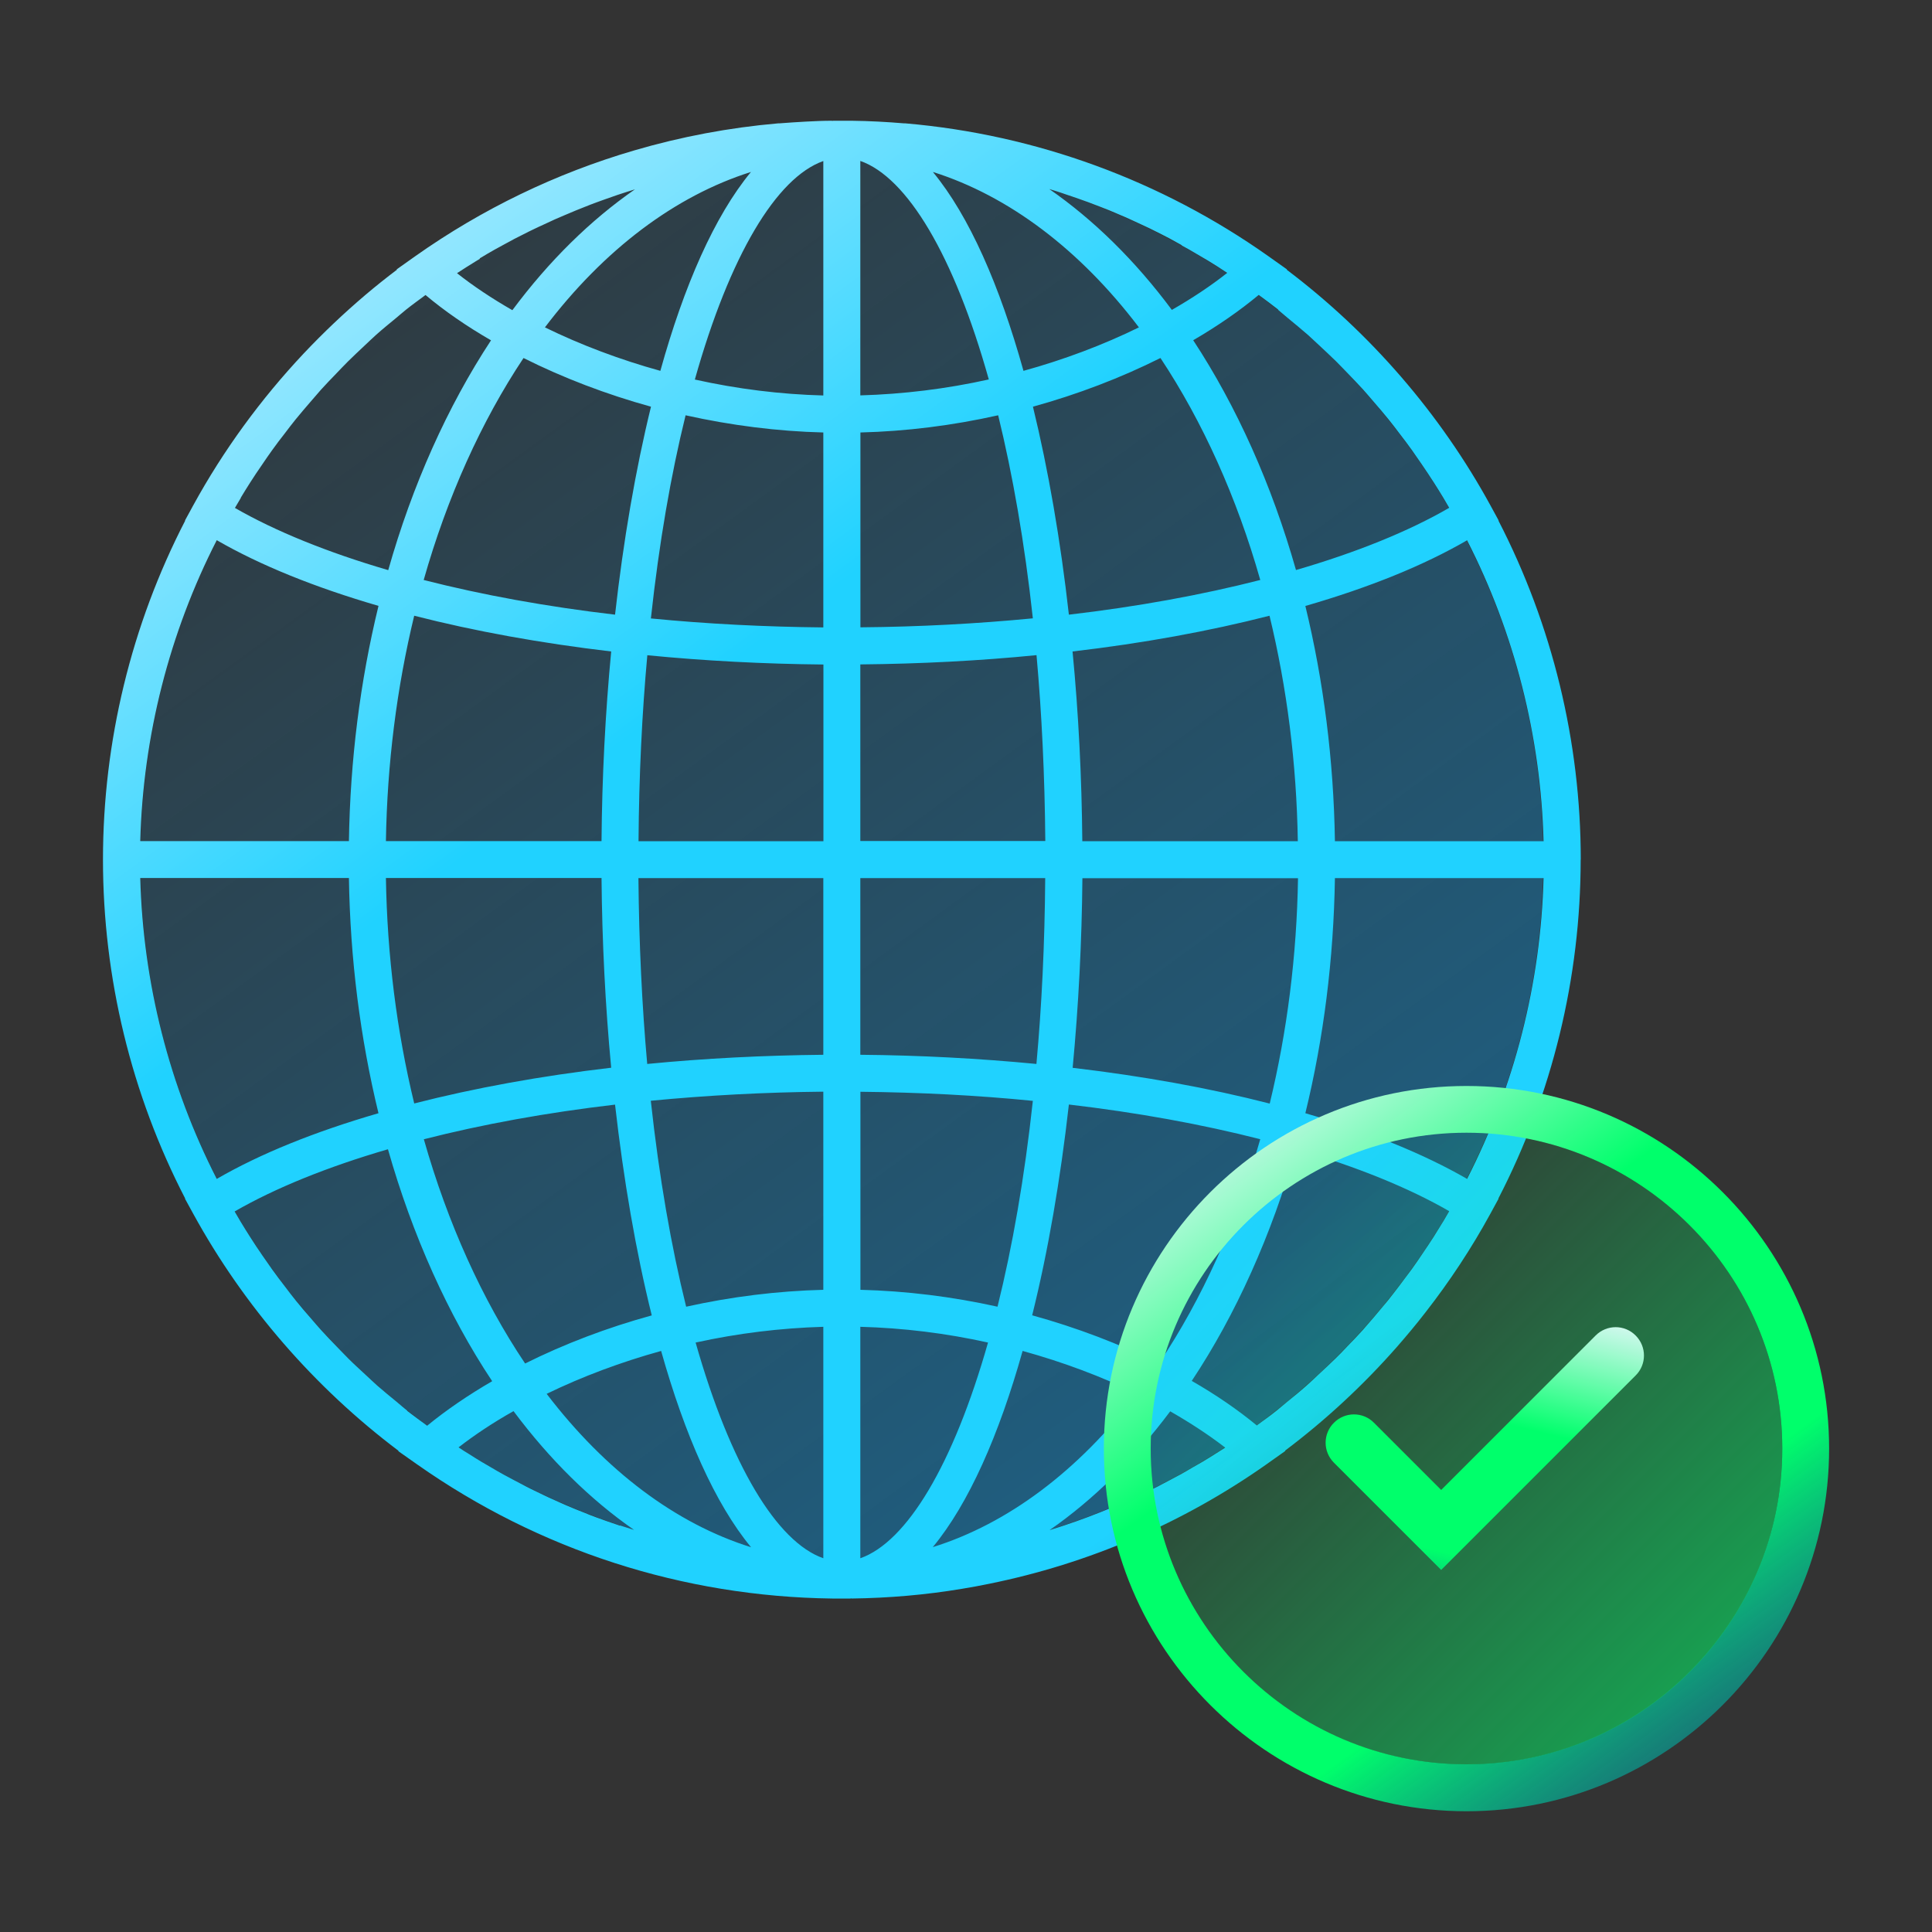 <?xml version="1.0" encoding="UTF-8"?>
<svg id="b" data-name="Icons" xmlns="http://www.w3.org/2000/svg" xmlns:xlink="http://www.w3.org/1999/xlink" viewBox="0 0 200 200">
  <rect x="0" y="0" width="200" height="200" fill="#333333" stroke="none"/>
  <defs>
    <style>
      .p {
        fill: url(#g);
      }

      .q {
        fill: url(#f);
      }

      .r {
        fill: url(#e);
      }

      .s {
        fill: url(#d);
      }

      .t {
        fill: url(#c);
      }
    </style>
    <linearGradient id="c" x1="20.7" y1="-8047.25" x2="198.96" y2="-8292.06" gradientTransform="translate(0 -8049.52) scale(1 -1)" gradientUnits="userSpaceOnUse">
      <stop offset="0" stop-color="#00a0f6" stop-opacity="0"/>
      <stop offset="1" stop-color="#00a0f6" stop-opacity=".65"/>
    </linearGradient>
    <linearGradient id="d" x1="17.16" y1="-8042.38" x2="204.94" y2="-8300.28" gradientTransform="translate(0 -8049.52) scale(1 -1)" gradientUnits="userSpaceOnUse">
      <stop offset="0" stop-color="#edf7ff"/>
      <stop offset=".3" stop-color="#20d2ff"/>
      <stop offset=".6" stop-color="#20d2ff"/>
      <stop offset="1" stop-color="#005cff" stop-opacity="0"/>
    </linearGradient>
    <linearGradient id="e" x1="124.78" y1="-8162.03" x2="187.9" y2="-8249.45" gradientTransform="translate(0 -8049.52) scale(1 -1)" gradientUnits="userSpaceOnUse">
      <stop offset="0" stop-color="#edf7ff"/>
      <stop offset=".3" stop-color="#00ff6b"/>
      <stop offset=".6" stop-color="#00ff6b"/>
      <stop offset="1" stop-color="#005cff" stop-opacity="0"/>
    </linearGradient>
    <linearGradient id="f" x1="127.93" y1="-8175.6" x2="186.48" y2="-8234.13" gradientTransform="translate(0 -8049.52) scale(1 -1)" gradientUnits="userSpaceOnUse">
      <stop offset="0" stop-color="#00ff6b" stop-opacity="0"/>
      <stop offset="1" stop-color="#00ff6b" stop-opacity=".65"/>
    </linearGradient>
    <linearGradient id="g" x1="156.62" y1="-8182.3" x2="145.35" y2="-8229.03" xlink:href="#e"/>
  </defs>
  <g>
    <path class="t" d="M87.14,161.61c40.11,0,72.63-32.52,72.63-72.63S127.26,16.36,87.14,16.36,14.52,48.87,14.52,88.99s32.52,72.63,72.63,72.63Z"/>
    <path class="s" d="M163.64,88.99c0-12.21-2.95-24.3-8.52-35.09l.02-.02-.85-1.56c-5.19-9.49-12.44-17.87-21.09-24.4l.03-.03-1.93-1.37c-11.07-7.83-24.06-12.59-37.57-13.75h-.13c-1.79-.15-3.62-.25-5.45-.27h-1.9s-.07.02-.11.02v-.02c-.92,0-1.84.04-2.75.09-.91.05-1.82.11-2.72.18h-.12c-5.06.44-10.05,1.38-14.89,2.8-8.08,2.36-15.75,6.06-22.67,10.95l-1.93,1.37.03.03c-1.11.84-2.19,1.7-3.25,2.6-2.24,1.9-4.37,3.92-6.39,6.06-4.46,4.74-8.33,10.04-11.45,15.74h0s-.85,1.56-.85,1.56l.02.02c-5.57,10.78-8.51,22.86-8.51,35.09s2.94,24.31,8.51,35.08l-.02.02.86,1.57c5.23,9.54,12.55,17.98,21.25,24.53l-.03.03,1.96,1.38c12.63,8.88,27.48,13.68,42.96,13.88h1.88s.07-.02.1-.02v.02c3.87-.05,7.71-.38,11.47-1.01.94-.15,1.88-.33,2.81-.52,10.26-2.08,20.01-6.25,28.69-12.36,0,0,.02-.02.04-.03l1.92-1.36-.03-.03c4.21-3.17,8.1-6.78,11.58-10.74,1.02-1.17,2.01-2.35,2.96-3.58,2.51-3.22,4.76-6.63,6.71-10.2l.85-1.56-.02-.02c5.57-10.78,8.52-22.87,8.52-35.08h.02ZM149.38,126.47c-.32.53-.64,1.05-.97,1.57-.4.62-.81,1.23-1.23,1.85-.34.51-.69,1.01-1.04,1.5-.44.6-.89,1.2-1.34,1.79-.37.48-.74.97-1.12,1.44-.48.58-.97,1.16-1.45,1.73-.39.45-.78.91-1.18,1.36-.52.57-1.05,1.13-1.59,1.68-.4.42-.79.84-1.22,1.25-.57.56-1.17,1.11-1.76,1.66-.4.37-.79.76-1.21,1.12-.66.59-1.35,1.15-2.04,1.71-.35.3-.71.6-1.07.89-.67.54-1.37,1.03-2.06,1.54-1.95-1.61-4.23-3.18-6.73-4.61,4.57-6.88,8.26-15.11,10.79-24.01,6.27,1.83,11.69,4.03,15.86,6.44-.21.36-.42.73-.63,1.08h0ZM126.73,149.92c-.29.19-.58.36-.87.55-.46.29-.92.58-1.39.86-.33.19-.65.37-.98.56-.44.26-.88.52-1.32.76-.34.19-.69.36-1.03.55-.44.23-.87.46-1.31.69-.35.18-.71.34-1.06.52-.44.21-.87.42-1.31.62-.36.17-.73.33-1.1.49-.44.19-.87.38-1.31.56-.37.15-.75.31-1.13.46-.44.17-.88.34-1.32.51-.38.14-.77.28-1.15.42-.44.15-.89.31-1.34.46-.38.12-.78.26-1.16.37-.1.03-.19.06-.29.09,4.51-3.13,8.71-7.26,12.48-12.29,2.08,1.19,4,2.45,5.69,3.75-.03.02-.07.05-.1.07h0ZM64.19,157.94c-.45-.15-.9-.31-1.34-.46-.38-.13-.77-.27-1.14-.41-.45-.16-.89-.34-1.33-.52-.37-.14-.75-.3-1.12-.45-.44-.18-.88-.37-1.32-.57-.36-.16-.73-.32-1.09-.49-.44-.2-.88-.42-1.32-.63-.35-.17-.71-.34-1.05-.52-.45-.23-.89-.46-1.33-.7-.34-.18-.67-.35-1.01-.54-.46-.25-.91-.52-1.36-.78-.32-.18-.63-.36-.94-.55-.48-.29-.95-.58-1.43-.89-.28-.17-.56-.34-.83-.53-.04-.02-.07-.05-.11-.07,1.68-1.3,3.6-2.58,5.69-3.75,3.77,5.04,7.97,9.17,12.47,12.29-.1-.03-.19-.06-.29-.09-.38-.12-.78-.25-1.16-.37ZM42.16,146.03c-.35-.28-.69-.57-1.03-.86-.7-.57-1.4-1.15-2.08-1.74-.4-.35-.78-.73-1.18-1.09-.6-.56-1.21-1.11-1.78-1.68-.41-.4-.79-.82-1.2-1.23-.55-.56-1.08-1.12-1.61-1.7-.4-.44-.78-.89-1.17-1.34-.5-.57-1-1.15-1.47-1.74-.38-.47-.75-.95-1.11-1.43-.46-.59-.92-1.2-1.35-1.8-.35-.5-.7-1-1.04-1.49-.42-.61-.84-1.24-1.24-1.87-.33-.52-.65-1.03-.97-1.56-.22-.36-.43-.73-.64-1.09,4.19-2.42,9.62-4.62,15.87-6.44,2.53,8.9,6.22,17.13,10.79,24.01-2.5,1.45-4.78,3.01-6.73,4.61-.69-.51-1.39-1.01-2.07-1.54h0ZM24.92,51.53c.32-.53.64-1.05.98-1.58.39-.61.8-1.23,1.22-1.83.34-.51.69-1.01,1.04-1.5.43-.6.88-1.2,1.34-1.78.36-.48.73-.96,1.11-1.43.47-.58.97-1.16,1.46-1.73.38-.45.77-.9,1.16-1.34.52-.57,1.05-1.13,1.59-1.68.4-.41.78-.83,1.2-1.24.56-.56,1.16-1.11,1.74-1.66.39-.36.78-.75,1.19-1.11.66-.59,1.35-1.15,2.03-1.71.35-.29.69-.59,1.05-.88.66-.53,1.34-1.01,2.02-1.52,1.95,1.64,4.25,3.23,6.78,4.69-4.5,6.84-8.15,14.99-10.64,23.79-6.26-1.83-11.69-4.03-15.87-6.44.2-.35.41-.71.62-1.05v.02ZM122.31,25.4c.27.14.54.29.8.44.47.27.93.55,1.4.82.2.12.41.24.61.36.65.4,1.29.8,1.92,1.23-1.68,1.33-3.62,2.62-5.73,3.83-3.8-5.11-8.09-9.32-12.69-12.51.27.09.54.16.81.25.33.11.65.21.98.33.41.13.81.28,1.23.42.33.11.65.23.98.35.4.15.8.31,1.21.46.33.12.64.26.97.38.4.16.79.34,1.2.51.32.13.63.27.94.41.4.18.79.36,1.19.55.31.14.61.29.92.43.4.2.79.4,1.2.6.3.15.58.3.87.45.41.22.82.45,1.23.68h-.02ZM132.3,32.07c.34.28.68.57,1.02.86.69.57,1.39,1.14,2.06,1.73.4.35.78.73,1.18,1.09.59.56,1.19,1.1,1.76,1.67.41.4.79.82,1.2,1.23.54.56,1.07,1.11,1.59,1.68.4.44.78.9,1.17,1.35.49.56.98,1.14,1.45,1.72.38.47.75.95,1.11,1.43.45.58.9,1.18,1.33,1.78.35.5.7,1,1.04,1.5.41.6.82,1.22,1.22,1.84.33.52.65,1.03.97,1.56.21.35.42.71.62,1.06-4.17,2.42-9.6,4.62-15.86,6.44-2.5-8.81-6.14-16.94-10.64-23.79,2.53-1.47,4.82-3.06,6.78-4.69.68.5,1.36,1,2.02,1.52h0ZM138.19,87.07c-.13-8.38-1.17-16.55-3.06-24.34,6.64-1.92,12.26-4.2,16.74-6.8,4.91,9.6,7.63,20.29,7.92,31.15h-21.6ZM119.96,141.14c-4.06-2.02-8.54-3.72-13.11-4.98,1.65-6.64,2.92-14.04,3.8-21.82,7.09.83,13.74,2.04,19.81,3.59-2.45,8.64-6.05,16.59-10.48,23.2h0ZM43.86,117.94c6.07-1.55,12.71-2.76,19.81-3.59.88,7.76,2.15,15.17,3.8,21.82-4.6,1.26-9.07,2.96-13.11,4.98-4.44-6.61-8.03-14.56-10.48-23.2h0ZM49.64,26.76c.52-.32,1.04-.62,1.57-.92.25-.14.5-.28.75-.41.08-.04.14-.08.22-.12.35-.19.71-.39,1.07-.58.28-.15.56-.29.85-.43.4-.21.81-.41,1.23-.61.3-.14.6-.29.9-.42.4-.19.8-.37,1.21-.56.31-.13.62-.27.93-.4.4-.17.8-.34,1.21-.51.32-.13.63-.26.95-.38.4-.16.8-.32,1.22-.47.32-.11.64-.24.97-.35.41-.14.81-.29,1.23-.43.33-.11.65-.22.98-.32.27-.09.54-.16.8-.25-4.6,3.19-8.89,7.4-12.69,12.51-2.11-1.21-4.05-2.5-5.73-3.83.64-.42,1.29-.83,1.94-1.23.14-.09.29-.17.43-.26v-.02ZM130.46,60.04c-6.07,1.55-12.71,2.76-19.81,3.59-.86-7.66-2.12-14.96-3.72-21.53,4.61-1.27,9.11-2.99,13.2-5.04,4.36,6.57,7.91,14.44,10.33,22.97ZM89.06,161.31v-23.96c4.43.12,8.85.66,13.22,1.63-3.6,12.67-8.41,20.64-13.22,22.33ZM85.23,16.67v24.27c-4.45-.12-8.89-.67-13.3-1.65,3.61-12.84,8.45-20.91,13.3-22.62ZM89.06,44.77c4.76-.12,9.54-.72,14.27-1.78,1.5,6.14,2.74,13.19,3.59,21.02-5.81.56-11.81.88-17.85.93v-20.18h0ZM89.06,40.93v-24.27c4.85,1.7,9.7,9.78,13.3,22.62-4.4.98-8.85,1.52-13.3,1.65ZM68.36,38.39c-4.16-1.15-8.23-2.68-11.95-4.5,6.12-8.07,13.5-13.62,21.33-16.09-3.77,4.56-6.93,11.77-9.38,20.59ZM70.97,42.99c4.72,1.05,9.51,1.66,14.26,1.78v20.18c-6.04-.06-12.04-.36-17.85-.93.85-7.84,2.08-14.9,3.59-21.02h0ZM67.01,67.83c5.93.58,12.04.9,18.23.96v18.29h-19.14c.05-6.8.36-13.23.91-19.24h0ZM85.23,90.9v18.29c-6.16.06-12.3.37-18.23.95-.54-6.01-.85-12.44-.91-19.24h19.14ZM85.23,113.02v20.5c-4.76.12-9.51.71-14.2,1.75-1.54-6.2-2.79-13.35-3.66-21.32,5.8-.56,11.78-.88,17.85-.94ZM85.23,137.35v23.96c-4.82-1.69-9.62-9.66-13.22-22.33,4.37-.96,8.79-1.5,13.22-1.63ZM103.27,135.27c-4.69-1.04-9.44-1.63-14.2-1.75v-20.5c6.07.06,12.05.36,17.85.94-.86,7.96-2.12,15.12-3.66,21.32ZM107.3,110.14c-5.93-.57-12.06-.9-18.24-.95v-18.29h19.14c-.05,6.8-.36,13.23-.91,19.24h0ZM89.06,87.07v-18.29c6.19-.06,12.3-.37,18.24-.96.54,6.01.85,12.44.91,19.24h-19.15ZM105.95,38.39c-2.46-8.82-5.61-16.03-9.38-20.59,7.83,2.47,15.21,8.02,21.33,16.09-3.71,1.82-7.78,3.35-11.95,4.5ZM54.19,37.06c4.09,2.05,8.59,3.77,13.2,5.04-1.61,6.57-2.86,13.87-3.72,21.53-7.09-.83-13.74-2.04-19.81-3.59,2.42-8.54,5.96-16.41,10.33-22.97ZM42.88,63.74c6.25,1.6,13.1,2.84,20.39,3.7-.61,6.42-.95,13.04-1,19.63h-22.32c.13-8.03,1.12-15.86,2.93-23.34h0ZM62.27,90.9c.06,6.6.39,13.21,1,19.63-7.29.85-14.14,2.1-20.39,3.7-1.81-7.47-2.8-15.3-2.93-23.34h22.32,0ZM68.44,139.85c2.45,8.7,5.58,15.81,9.31,20.32-7.76-2.43-15.04-7.87-21.16-15.88,3.68-1.79,7.72-3.3,11.85-4.44h0ZM105.87,139.85c4.13,1.14,8.16,2.64,11.85,4.44-6.12,8-13.39,13.44-21.16,15.87,3.73-4.51,6.86-11.62,9.3-20.31ZM131.43,114.24c-6.26-1.61-13.1-2.84-20.39-3.7.61-6.42.95-13.04,1.01-19.63h22.32c-.13,8.03-1.12,15.86-2.93,23.34h0ZM112.04,87.07c-.06-6.6-.39-13.22-1.01-19.63,7.29-.85,14.14-2.1,20.39-3.7,1.81,7.47,2.8,15.3,2.93,23.34h-22.32,0ZM39.18,62.73c-1.9,7.79-2.93,15.97-3.06,24.34H14.52c.29-10.86,3.01-21.55,7.92-31.15,4.49,2.59,10.11,4.87,16.74,6.8h0ZM36.12,90.9c.13,8.38,1.17,16.55,3.06,24.34-6.62,1.92-12.25,4.2-16.74,6.8-4.91-9.6-7.63-20.29-7.92-31.15h21.6ZM135.13,115.24c1.9-7.79,2.93-15.97,3.06-24.34h21.6c-.29,10.85-3.01,21.54-7.92,31.14-4.48-2.59-10.1-4.87-16.74-6.8Z"/>
  </g>
  <g>
    <path class="r" d="M151.81,187.5c-20.7,0-37.54-16.84-37.54-37.54s16.84-37.54,37.54-37.54,37.54,16.84,37.54,37.54-16.84,37.54-37.54,37.54ZM151.81,117.26c-18.02,0-32.69,14.67-32.69,32.69s14.67,32.69,32.69,32.69,32.69-14.67,32.69-32.69-14.67-32.69-32.69-32.69Z"/>
    <path class="q" d="M151.81,182.65c18.06,0,32.69-14.64,32.69-32.69s-14.64-32.69-32.69-32.69-32.69,14.64-32.69,32.69,14.64,32.69,32.69,32.69Z"/>
    <path class="p" d="M149.2,162.53l-11.11-11.11c-1.15-1.15-1.15-3,0-4.14,1.15-1.15,3-1.15,4.14,0l6.96,6.96,15.99-15.99c1.15-1.15,3-1.15,4.14,0,1.15,1.15,1.15,3,0,4.14l-20.14,20.14Z"/>
  </g>
</svg>